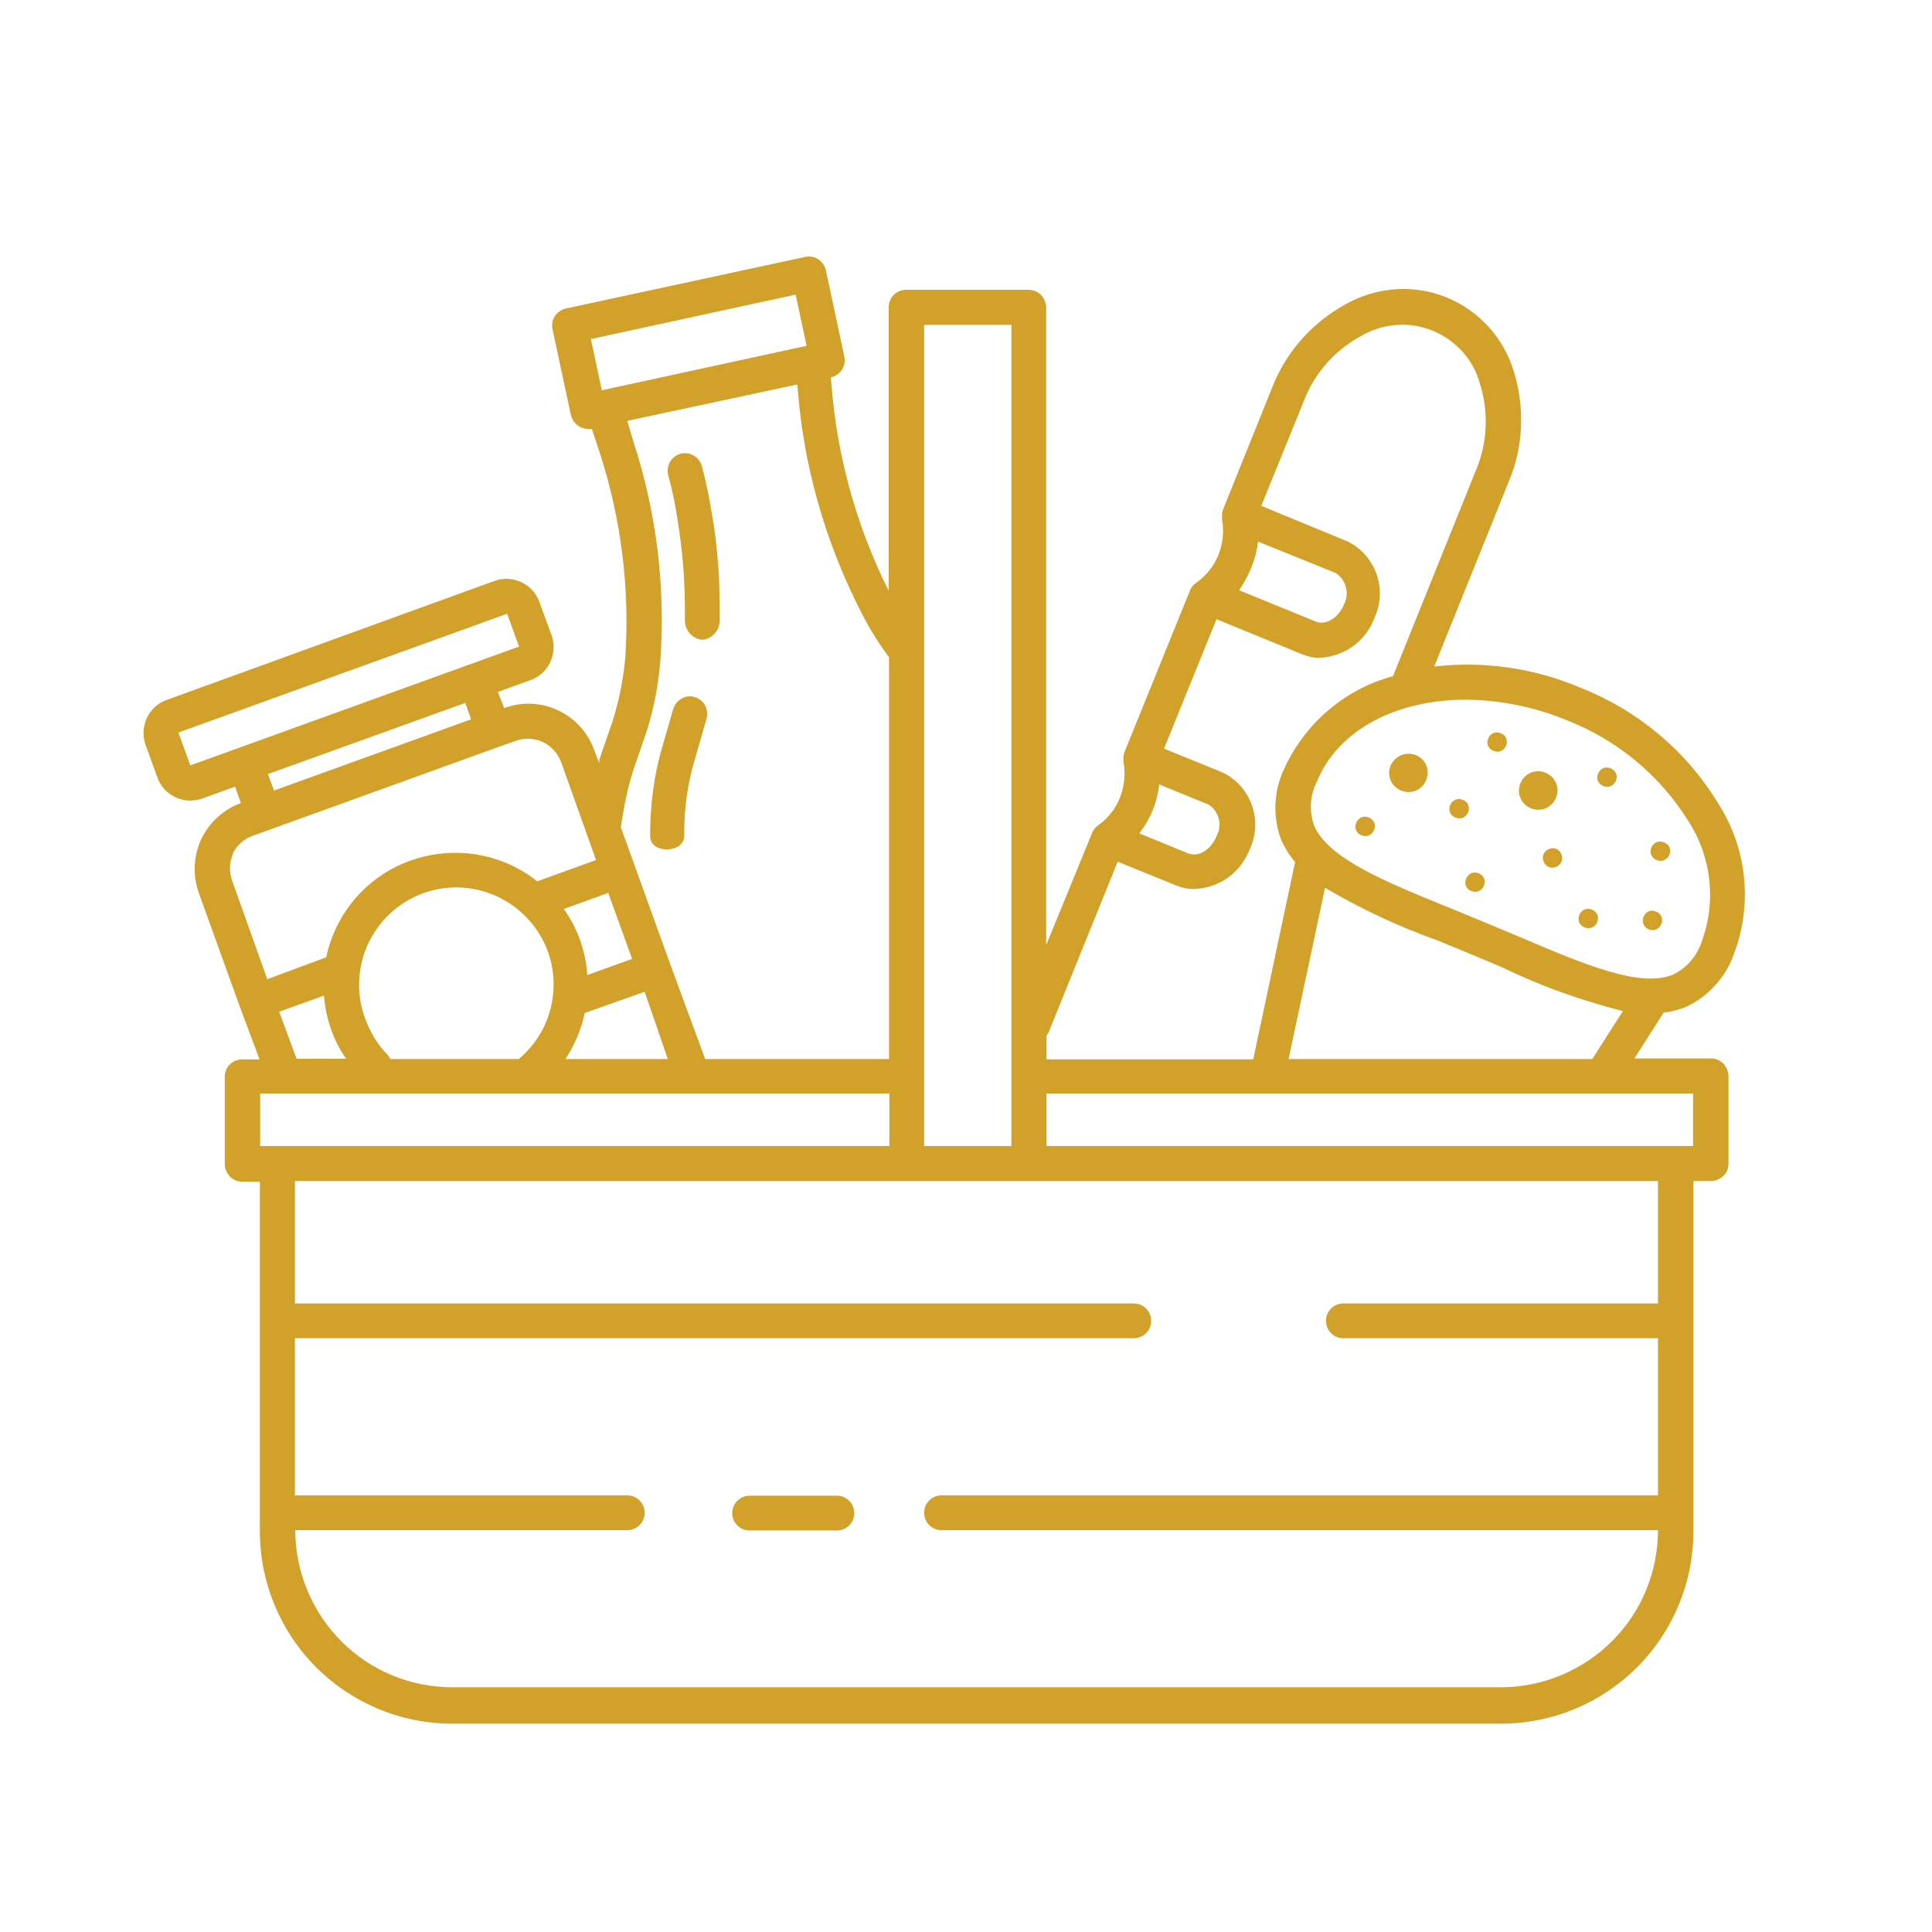 <?xml version="1.0" encoding="utf-8"?>
<!-- Generator: $$$/GeneralStr/196=Adobe Illustrator 27.6.0, SVG Export Plug-In . SVG Version: 6.00 Build 0)  -->
<svg version="1.1" id="Calque_1" xmlns="http://www.w3.org/2000/svg" xmlns:xlink="http://www.w3.org/1999/xlink" x="0px" y="0px"
	 viewBox="0 0 600 600" style="enable-background:new 0 0 600 600;" xml:space="preserve">
<style type="text/css">
	.st0{fill:#D2A12A;}
</style>
<g>
	<path class="st0" d="M259.9,464.5h-27.1c-3,0-5.4,2.4-5.4,5.4s2.4,5.4,5.4,5.4h27.1c3,0,5.4-2.4,5.4-5.4S262.9,464.5,259.9,464.5z"
		/>
	<path class="st0" d="M439.7,234.5c3.1,1.3,4.5,4.7,3.2,7.8c-1.3,3.1-4.7,4.5-7.8,3.2c-3.1-1.3-4.5-4.7-3.2-7.8
		C433.2,234.8,436.6,233.3,439.7,234.5"/>
	<path class="st0" d="M480,240c3.1,1.3,4.5,4.7,3.2,7.8c-1.3,3.1-4.7,4.5-7.8,3.2c-3.1-1.3-4.5-4.7-3.2-7.8S477,238.7,480,240"/>
	<path class="st0" d="M466.1,227.7c3.7,1.5,1.4,7-2.3,5.5C460.1,231.7,462.4,226.2,466.1,227.7"/>
	<path class="st0" d="M454.3,248.4c3.7,1.5,1.4,7-2.3,5.5C448.3,252.4,450.6,246.9,454.3,248.4"/>
	<path class="st0" d="M459.2,271.2c3.7,1.5,1.4,7-2.3,5.5C453.3,275.3,455.5,269.8,459.2,271.2"/>
	<path class="st0" d="M500.2,238.6c3.7,1.5,1.4,7-2.3,5.5C494.2,242.6,496.6,237.1,500.2,238.6"/>
	<path class="st0" d="M484.9,265.3c1.5,3.7-4,6-5.5,2.3C477.9,263.9,483.4,261.6,484.9,265.3"/>
	<path class="st0" d="M514.3,283.1c3.7,1.5,1.4,7-2.3,5.5C508.4,287,510.7,281.5,514.3,283.1"/>
	<path class="st0" d="M494.4,282.5c3.7,1.5,1.4,7-2.3,5.5C488.4,286.5,490.7,281,494.4,282.5"/>
	<path class="st0" d="M516.8,261.6c3.7,1.5,1.4,7-2.3,5.5C510.8,265.6,513,260.1,516.8,261.6"/>
	<path class="st0" d="M425.1,253.9c3.7,1.5,1.4,7-2.3,5.5C419.1,257.9,421.5,252.3,425.1,253.9"/>
	<path class="st0" d="M523.4,312.8c7-3.2,12.4-9.1,15-16.3c6-15.6,4.2-33.2-5-47.3c-9.9-16.2-24.8-28.6-42.5-35.6
		c-14.3-6.1-30-8.4-45.5-6.6l23.1-57.3c4.6-10.8,5.1-22.9,1.7-34.1c-3.1-10.6-10.9-19.2-21.1-23.3c-10.2-4.1-21.8-3.2-31.4,2.3
		c-10.3,5.7-18.3,14.7-22.6,25.7l-15.3,38c-0.2,0.6-0.3,1.2-0.3,1.8v0.5c0,0.2,0,0.5,0,0.7c0.7,3.7,0.3,7.5-1.1,11
		c-1.4,3.5-3.8,6.5-6.8,8.6l-0.6,0.5l-0.4,0.3l0,0c-0.4,0.5-0.8,1-1,1.6l-20.4,50.3c-0.2,0.6-0.3,1.2-0.3,1.8v0.5c0,0.2,0,0.5,0,0.7
		c0.7,3.6,0.3,7.4-1,10.9c-1.3,3.5-3.7,6.5-6.7,8.7l-0.6,0.5l-0.4,0.3l0,0c-0.4,0.5-0.8,1-1,1.6l-14.3,34.9V95.5
		c0-1.4-0.6-2.8-1.6-3.9c-1-1-2.4-1.6-3.9-1.6h-38c-3,0-5.4,2.4-5.4,5.4v88.1c-9.2-18.4-15.1-38.4-17.3-58.9l-0.7-7.4
		c1.4-0.3,2.7-1.2,3.5-2.4c0.8-1.2,1-2.7,0.7-4.1l-5.7-26.7c-0.3-1.4-1.2-2.7-2.4-3.5c-1.2-0.8-2.7-1-4.1-0.7l-74.2,16
		c-1.4,0.3-2.7,1.2-3.5,2.4c-0.8,1.2-1,2.7-0.7,4.1l5.7,26.6c0.6,2.5,2.8,4.3,5.4,4.3h1.1l2.4,7.2c6.7,20.6,9.4,42.2,8,63.7
		c-0.6,6.7-1.9,13.3-3.9,19.7l-4.2,12.2v1.1l-1.7-4.5c-2-5.4-6.1-9.7-11.3-12.1c-5.2-2.4-11.1-2.6-16.5-0.6l-2-5l10.2-3.7
		c5.6-2,8.5-8.3,6.5-13.9l-3.8-10.4c-2-5.6-8.3-8.5-13.9-6.5l-101.9,37c-5.6,2-8.5,8.3-6.5,13.9l3.7,10.2l0,0
		c2,5.6,8.3,8.5,13.9,6.5l10.2-3.7l1.8,5.1c-5.4,2-9.8,6-12.3,11.2c-2.4,5.2-2.7,11.2-0.8,16.6l12.8,35.5l6.1,16.3h-5.4
		c-3,0-5.4,2.4-5.4,5.4v27.1c0,1.4,0.6,2.8,1.6,3.9c1,1,2.4,1.6,3.9,1.6h5.4v108.6c0,15.8,6.3,31,17.5,42.2
		c11.2,11.2,26.4,17.5,42.2,17.5h325.8c15.8,0,31-6.3,42.2-17.5c11.2-11.2,17.5-26.4,17.5-42.2V366.8h5.4c1.4,0,2.8-0.6,3.9-1.6
		s1.6-2.4,1.6-3.9v-27.1c0-1.4-0.6-2.8-1.6-3.9c-1-1-2.4-1.6-3.9-1.6h-23.7l9.1-14.3C518.9,314.3,521.2,313.6,523.4,312.8
		L523.4,312.8z M455.2,217.3c10.9,0.1,21.6,2.3,31.7,6.5c15.4,6.1,28.5,16.9,37.3,31c7.3,11.1,8.9,25.1,4.3,37.6
		c-1.5,4.5-4.7,8.3-9,10.3c-10.2,4.2-27.8-3.3-48.2-12l-10.3-4.3l-10.4-4.3c-20.5-8.3-38-15.4-42.5-25.7l0,0
		c-1.6-4.5-1.3-9.5,0.9-13.7C415.6,226.5,433.9,217.3,455.2,217.3L455.2,217.3z M390.7,168.2l24,9.7c3.3,2,4.5,6.4,2.7,9.8
		c-1.7,4.1-5.4,6.5-8.6,5.4l-24-9.8C387.9,178.8,390.1,173.6,390.7,168.2L390.7,168.2z M360,243.6l15.4,6.3c3.2,2.1,4.3,6.4,2.4,9.8
		c-1.7,4.1-5.4,6.5-8.6,5.4l-15.4-6.3C357.3,254.4,359.4,249.1,360,243.6L360,243.6z M325.9,320l21.2-52.4l18.2,7.4l0,0
		c1.7,0.7,3.5,1.1,5.4,1.1c3.8-0.1,7.5-1.3,10.6-3.5c3.1-2.2,5.4-5.3,6.8-8.8c2-4.3,2.3-9.2,0.7-13.7s-4.9-8.2-9.1-10.2l-18.2-7.4
		l16.3-40.2l26.6,10.9c1.7,0.7,3.5,1.1,5.4,1.1c3.7-0.2,7.3-1.4,10.4-3.6c3-2.2,5.4-5.3,6.6-8.7c2-4.3,2.3-9.2,0.7-13.7
		s-4.9-8.2-9.1-10.2l-26.7-11l13.2-32.5c3.3-8.7,9.6-15.8,17.7-20.2c6.8-4,15-4.7,22.3-1.7c7.3,3,12.8,9.1,14.8,16.8
		c2.7,8.8,2.2,18.3-1.4,26.7L432.6,210c-15,4-27.4,14.7-33.8,28.8c-3.3,6.9-3.6,14.9-0.9,22.1c1.1,2.4,2.5,4.7,4.3,6.8l-13,61.3H325
		v-7.3C325.4,321,325.7,320.6,325.9,320L325.9,320z M287,100.9h27.1v255H287V100.9z M80.8,355.9v-16.3h195.4v16.3H80.8z
		 M120.4,327.6c-3.2-3.2-5.5-7.1-7-11.3c-2.6-6.9-2.5-14.6,0.2-21.5c2.7-6.9,7.9-12.6,14.4-15.9c6.6-3.4,14.3-4.2,21.4-2.3
		c7.2,1.9,13.4,6.4,17.5,12.5c4.1,6.1,5.8,13.6,4.7,21c-1,7.3-4.8,14-10.5,18.8h-39.9C121,328.4,120.7,328,120.4,327.6L120.4,327.6z
		 M181.6,314.6l18.6-6.6l7.2,20.9h-31.8C178.5,324.5,180.5,319.7,181.6,314.6L181.6,314.6z M196.3,297.8l-13.9,5
		c-0.5-7.4-3-14.5-7.3-20.5l13.8-5L196.3,297.8z M247.1,91.5l3.4,15.9l-63.6,13.8l-3.4-15.9L247.1,91.5z M196.6,239.4l4.2-12.2
		c2.3-7.2,3.7-14.7,4.3-22.3c1.6-23.1-1.3-46.2-8.5-68.1l-1.8-6.1l52.8-11.3l0.6,6.4l0,0c2.4,23.2,9.4,45.6,20.2,66.2
		c2.3,4.3,4.9,8.4,7.7,12.1v124.8H219l-10.9-29.6l-15.3-42.4l0,0C193.7,250.9,194.8,245.1,196.6,239.4L196.6,239.4z M59.1,237.7
		l-3.7-10.2l102.1-36.9l3.7,10.2L59.1,237.7z M83.2,240.4l61.3-22.1l1.8,5.1l-61.2,22.1L83.2,240.4z M72.3,265
		c1.3-2.5,3.5-4.5,6.1-5.4l76.6-27.7l5.1-1.8l0,0c2.7-1,5.8-0.9,8.4,0.3c2.6,1.2,4.6,3.4,5.7,6.1l10.9,30.6l-18.3,6.6l0,0
		c-2.4-2-5.1-3.6-8-5c-11.3-5.3-24.4-5.1-35.7,0.4c-11.2,5.6-19.2,15.9-21.8,28.2L83,304.1l-10.9-30.6l0,0c-1-2.7-0.9-5.8,0.3-8.4
		L72.3,265z M86.7,314.2l13.9-5l0,0c0.6,7,2.8,13.8,6.9,19.6H92.1L86.7,314.2z M514.9,404.8h-97.7c-3,0-5.4,2.4-5.4,5.4
		s2.4,5.4,5.4,5.4h97.7v48.8H292.4c-3,0-5.4,2.4-5.4,5.4s2.4,5.4,5.4,5.4h222.5c0,12.9-5.1,25.4-14.3,34.5
		c-9.1,9.1-21.6,14.3-34.5,14.3H140.5c-12.9,0-25.4-5.1-34.5-14.3c-9.1-9.1-14.3-21.6-14.3-34.5h103.1c3,0,5.4-2.4,5.4-5.4
		s-2.4-5.4-5.4-5.4H91.6v-48.8h260.5c3,0,5.4-2.4,5.4-5.4s-2.4-5.4-5.4-5.4H91.6v-38h423.3V404.8z M525.8,355.9H325v-16.3h200.8
		V355.9z M400.2,328.8l11.3-53.1l0,0c11,6.5,22.7,12,34.8,16.3l10.2,4.2l10.2,4.3c11.9,5.8,24.4,10.2,37.3,13.5l-9.5,14.9H400.2z"/>
	<path class="st0" d="M210.5,162c0.7,4.2,1.2,8.6,1.6,12.9c0.5,5.4,0.7,11.8,0.6,17.6l0,0c-0.1,3.2,2.3,5.9,5.4,6.2
		c3.1-0.3,5.4-2.9,5.4-6c0-6.1,0-12.8-0.6-18.9c-0.4-4.6-0.9-9.1-1.7-13.6c-0.7-4.5-1.9-10.4-3.2-15.4l0,0c-0.8-2.9-3.7-4.6-6.6-3.9
		c-2.9,0.8-4.6,3.7-3.9,6.6C208.8,152.1,209.8,157.1,210.5,162L210.5,162z"/>
	<path class="st0" d="M212.5,259.4c-0.1-8.3,1.1-16.5,3.5-24.3l3.4-11.8l0,0c0.4-1.4,0.2-2.9-0.4-4.2c-0.7-1.3-1.9-2.2-3.2-2.6
		c-2.8-0.9-5.8,0.8-6.7,3.6l-3.3,11.4c-2.7,9.1-3.9,18.5-3.9,28c0,3,2.4,4.3,5.4,4.3C210,263.7,212.5,262.3,212.5,259.4L212.5,259.4
		z"/>
</g>
</svg>
